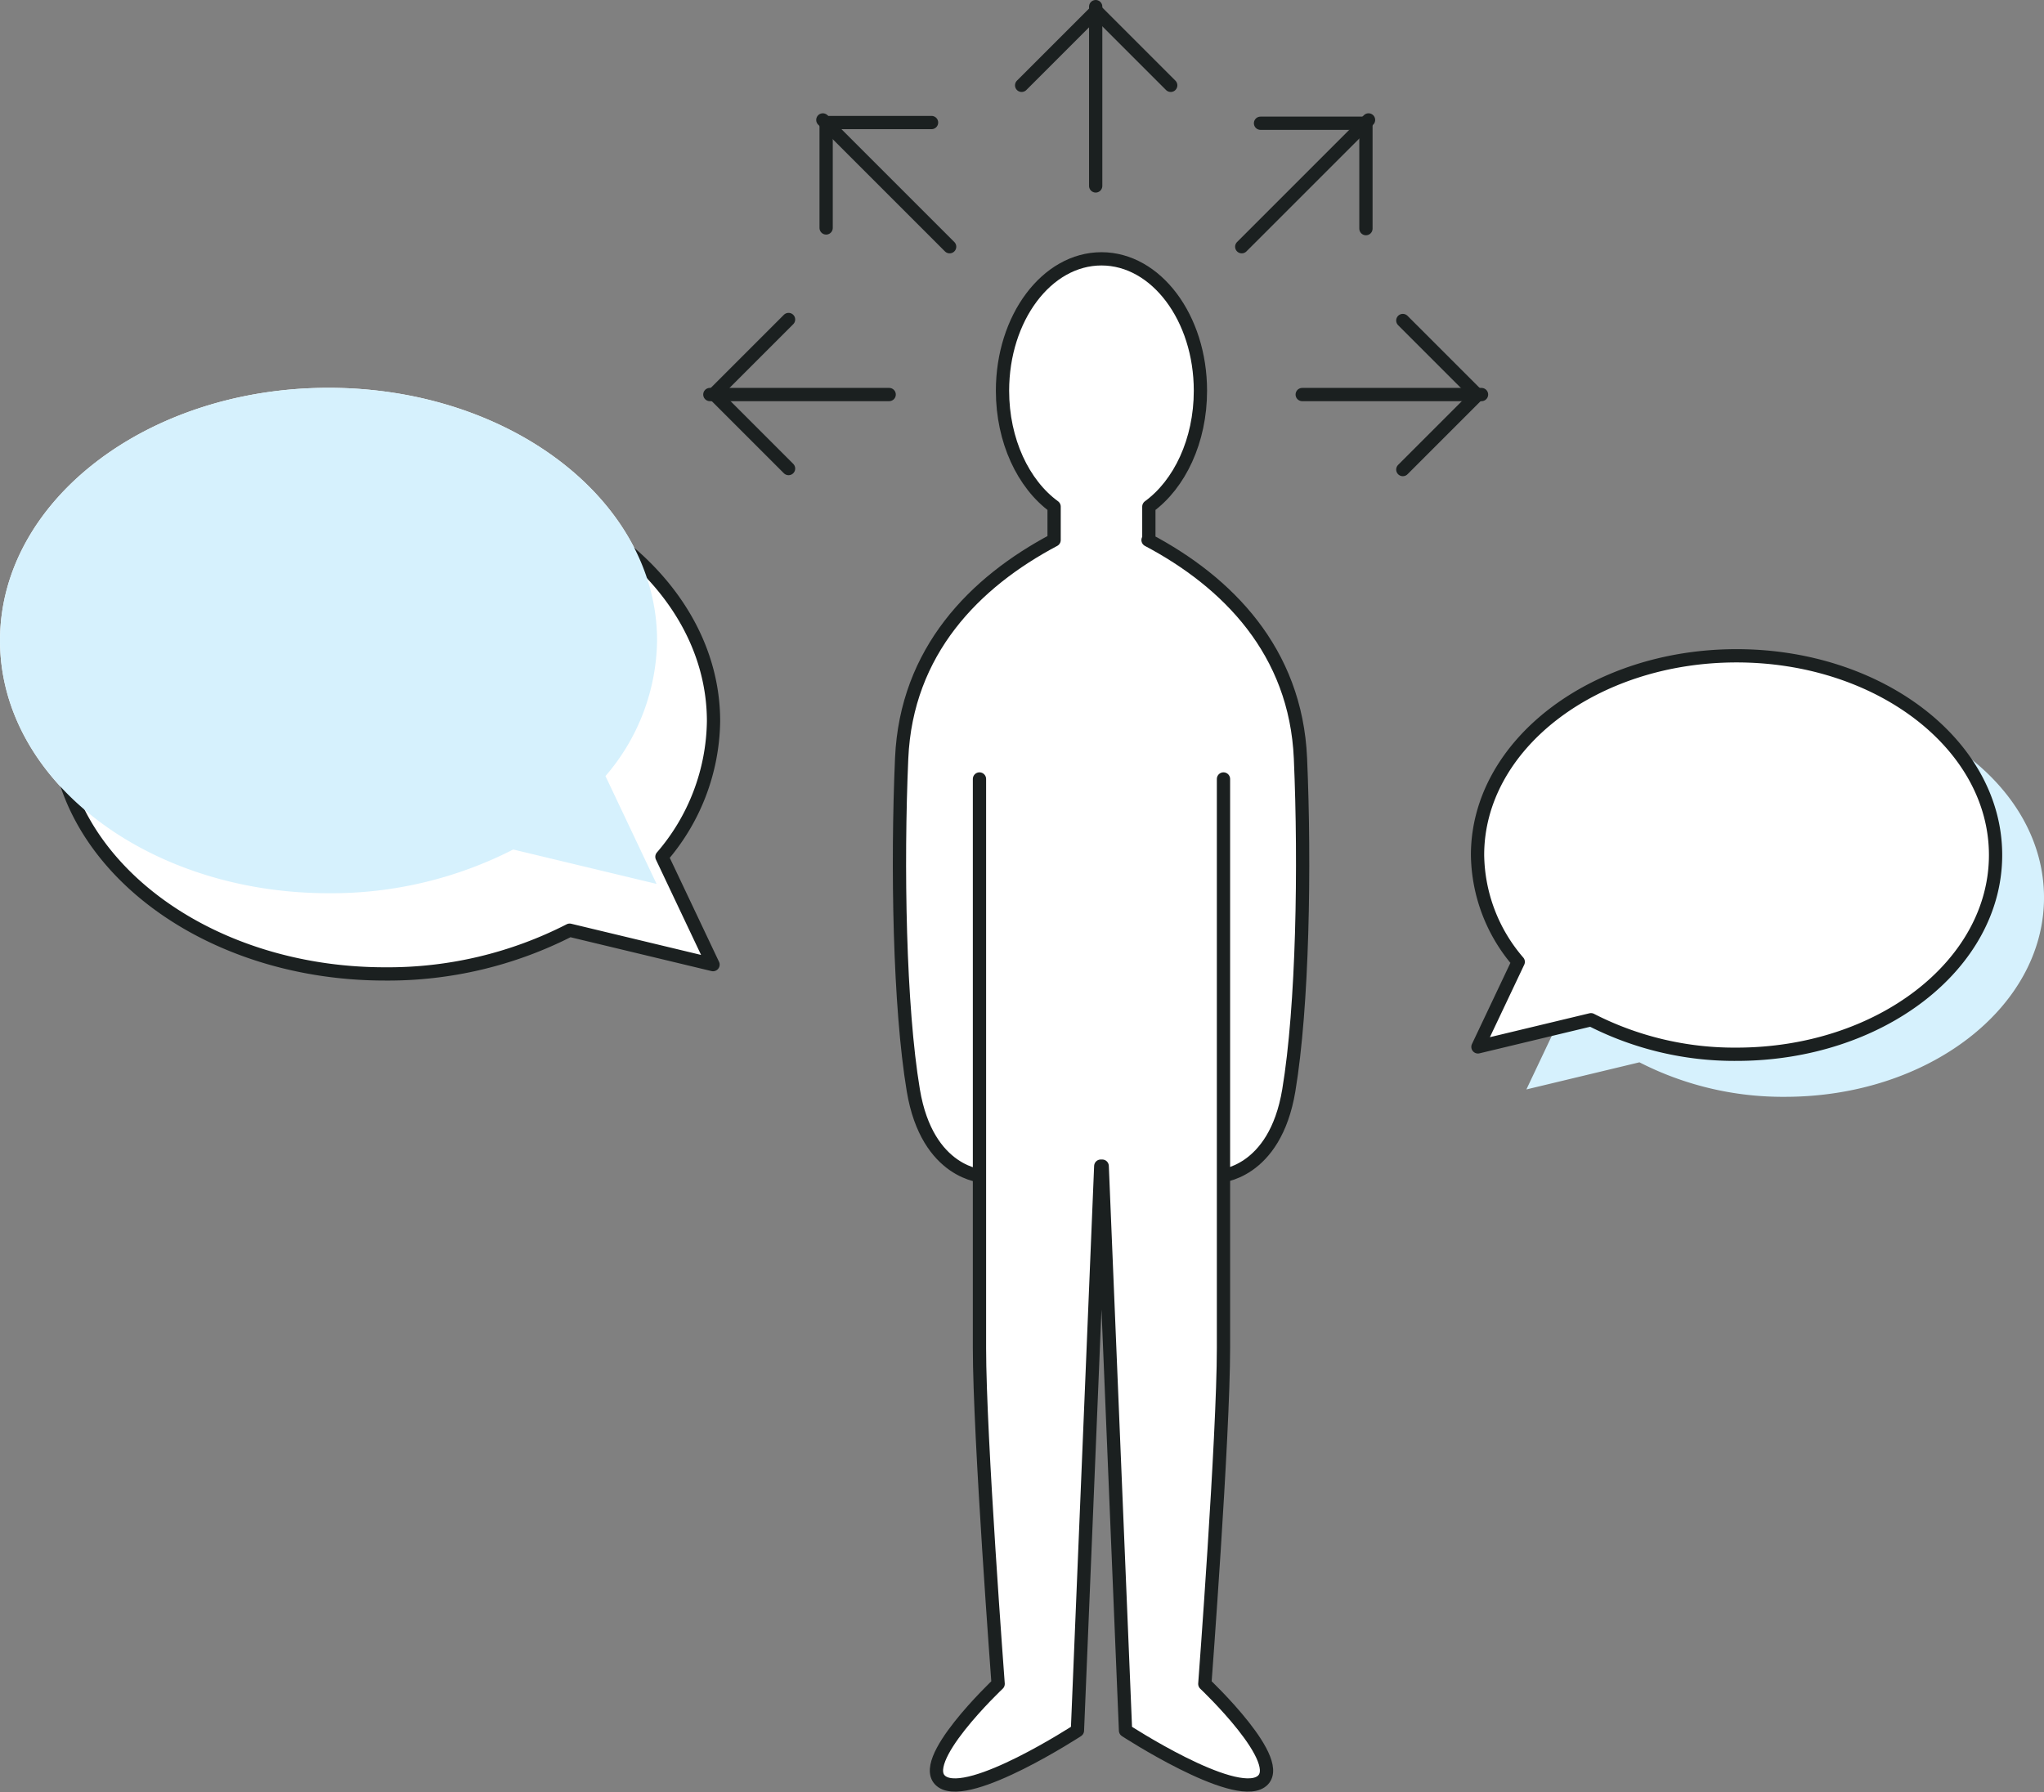 <svg xmlns="http://www.w3.org/2000/svg" width="154" height="135.036"><rect width="100%" height="100%" fill="#808080" stroke="none"/><g data-name="グループ 8164"><g data-name="グループ 8163"><path fill="#fff" d="M24.753 29.222c13.67 0 24.752 8.525 24.752 19.041a15.934 15.934 0 0 1-3.887 10.214l3.849 8.125-10.8-2.592a30.068 30.068 0 0 1-13.912 3.294c-13.67 0-24.753-8.526-24.753-19.041s11.081-19.041 24.751-19.041Z" data-name="パス 2679"/><path fill="#d6f1fd" d="M134.487 52.621c-10.777 0-19.514 6.72-19.514 15.011a12.558 12.558 0 0 0 3.064 8.052l-3.035 6.405 8.517-2.044a23.7 23.7 0 0 0 10.968 2.6c10.777 0 19.514-6.72 19.514-15.01s-8.737-15.014-19.514-15.014Z" data-name="パス 2680"/><g fill="#fff" stroke="#1b2020" stroke-linecap="round" stroke-linejoin="round" data-name="グループ 8157"><path d="M91.835 88.628s4.213-.147 5.267-6.473 1.229-16.931.878-25.014-5.51-13.286-11.484-16.449h.061v-2.518c2.316-1.687 3.886-4.963 3.886-8.73 0-5.49-3.338-9.941-7.456-9.941s-7.456 4.451-7.456 9.941c0 3.767 1.571 7.043 3.888 8.73v2.518c-5.975 3.163-11.133 8.364-11.486 16.449s-.176 18.688.878 25.014 5.267 6.473 5.267 6.473" data-name="パス 2681"/><path d="M92.18 58.696v42.88c0 6.677-1.406 25.306-1.406 25.306s6.327 5.975 4.218 7.38-10.192-3.866-10.192-3.866l-1.758-42.528h-.108l-1.757 42.528s-8.084 5.272-10.192 3.866 4.217-7.38 4.217-7.38-1.406-18.629-1.406-25.306v-42.88" data-name="パス 2682"/></g><g stroke="#1b2020" stroke-linecap="round" stroke-linejoin="round" data-name="グループ 8158"><path fill="#fff" d="M82.552 14.01V.5" data-name="線 5173"/><path fill="none" d="M76.973 6.43 82.589.814l5.616 5.616" data-name="パス 2683"/></g><g stroke="#1b2020" stroke-linecap="round" stroke-linejoin="round" data-name="グループ 8159"><path fill="#fff" d="m71.548 18.59-9.553-9.553" data-name="線 5174"/><path fill="none" d="M62.243 17.175V9.233h7.942" data-name="パス 2684"/></g><g stroke="#1b2020" stroke-linecap="round" stroke-linejoin="round" data-name="グループ 8160"><path fill="#fff" d="M66.992 29.728h-13.51" data-name="線 5175"/><path fill="none" d="m59.412 35.306-5.616-5.616 5.616-5.616" data-name="パス 2685"/></g><g stroke="#1b2020" stroke-linecap="round" stroke-linejoin="round" data-name="グループ 8161"><path fill="#fff" d="M98.112 29.729h13.51" data-name="線 5176"/><path fill="none" d="m105.692 24.15 5.616 5.616-5.616 5.616" data-name="パス 2686"/></g><g stroke="#1b2020" stroke-linecap="round" stroke-linejoin="round" data-name="グループ 8162"><path fill="#fff" d="m93.556 18.59 9.553-9.553" data-name="線 5177"/><path fill="none" d="M94.971 9.286h7.942v7.942" data-name="パス 2687"/></g><path fill="#fff" stroke="#1b2020" stroke-linecap="round" stroke-linejoin="round" d="M130.837 49.414c-10.778 0-19.515 6.72-19.515 15.01a12.563 12.563 0 0 0 3.065 8.053l-3.034 6.405 8.515-2.044a23.708 23.708 0 0 0 10.969 2.6c10.777 0 19.514-6.72 19.514-15.011s-8.74-15.013-19.514-15.013Z" data-name="パス 2688"/><path fill="#fff" stroke="#1b2020" stroke-linecap="round" stroke-linejoin="round" d="M29.006 35.304c13.67 0 24.753 8.524 24.753 19.041a15.94 15.94 0 0 1-3.887 10.214l3.848 8.125-10.8-2.593a30.054 30.054 0 0 1-13.912 3.294c-13.67 0-24.753-8.525-24.753-19.04s11.081-19.041 24.751-19.041Z" data-name="パス 2689"/></g><path fill="#d6f1fd" d="M855.093 1007.264c13.67 0 24.752 8.525 24.752 19.041a15.934 15.934 0 0 1-3.887 10.214l3.849 8.125-10.8-2.592a30.068 30.068 0 0 1-13.912 3.294c-13.67 0-24.753-8.526-24.753-19.041s11.081-19.041 24.751-19.041Z" data-name="パス 2690" style="mix-blend-mode:multiply;isolation:isolate" transform="translate(-830.34 -978.042)"/></g></svg>